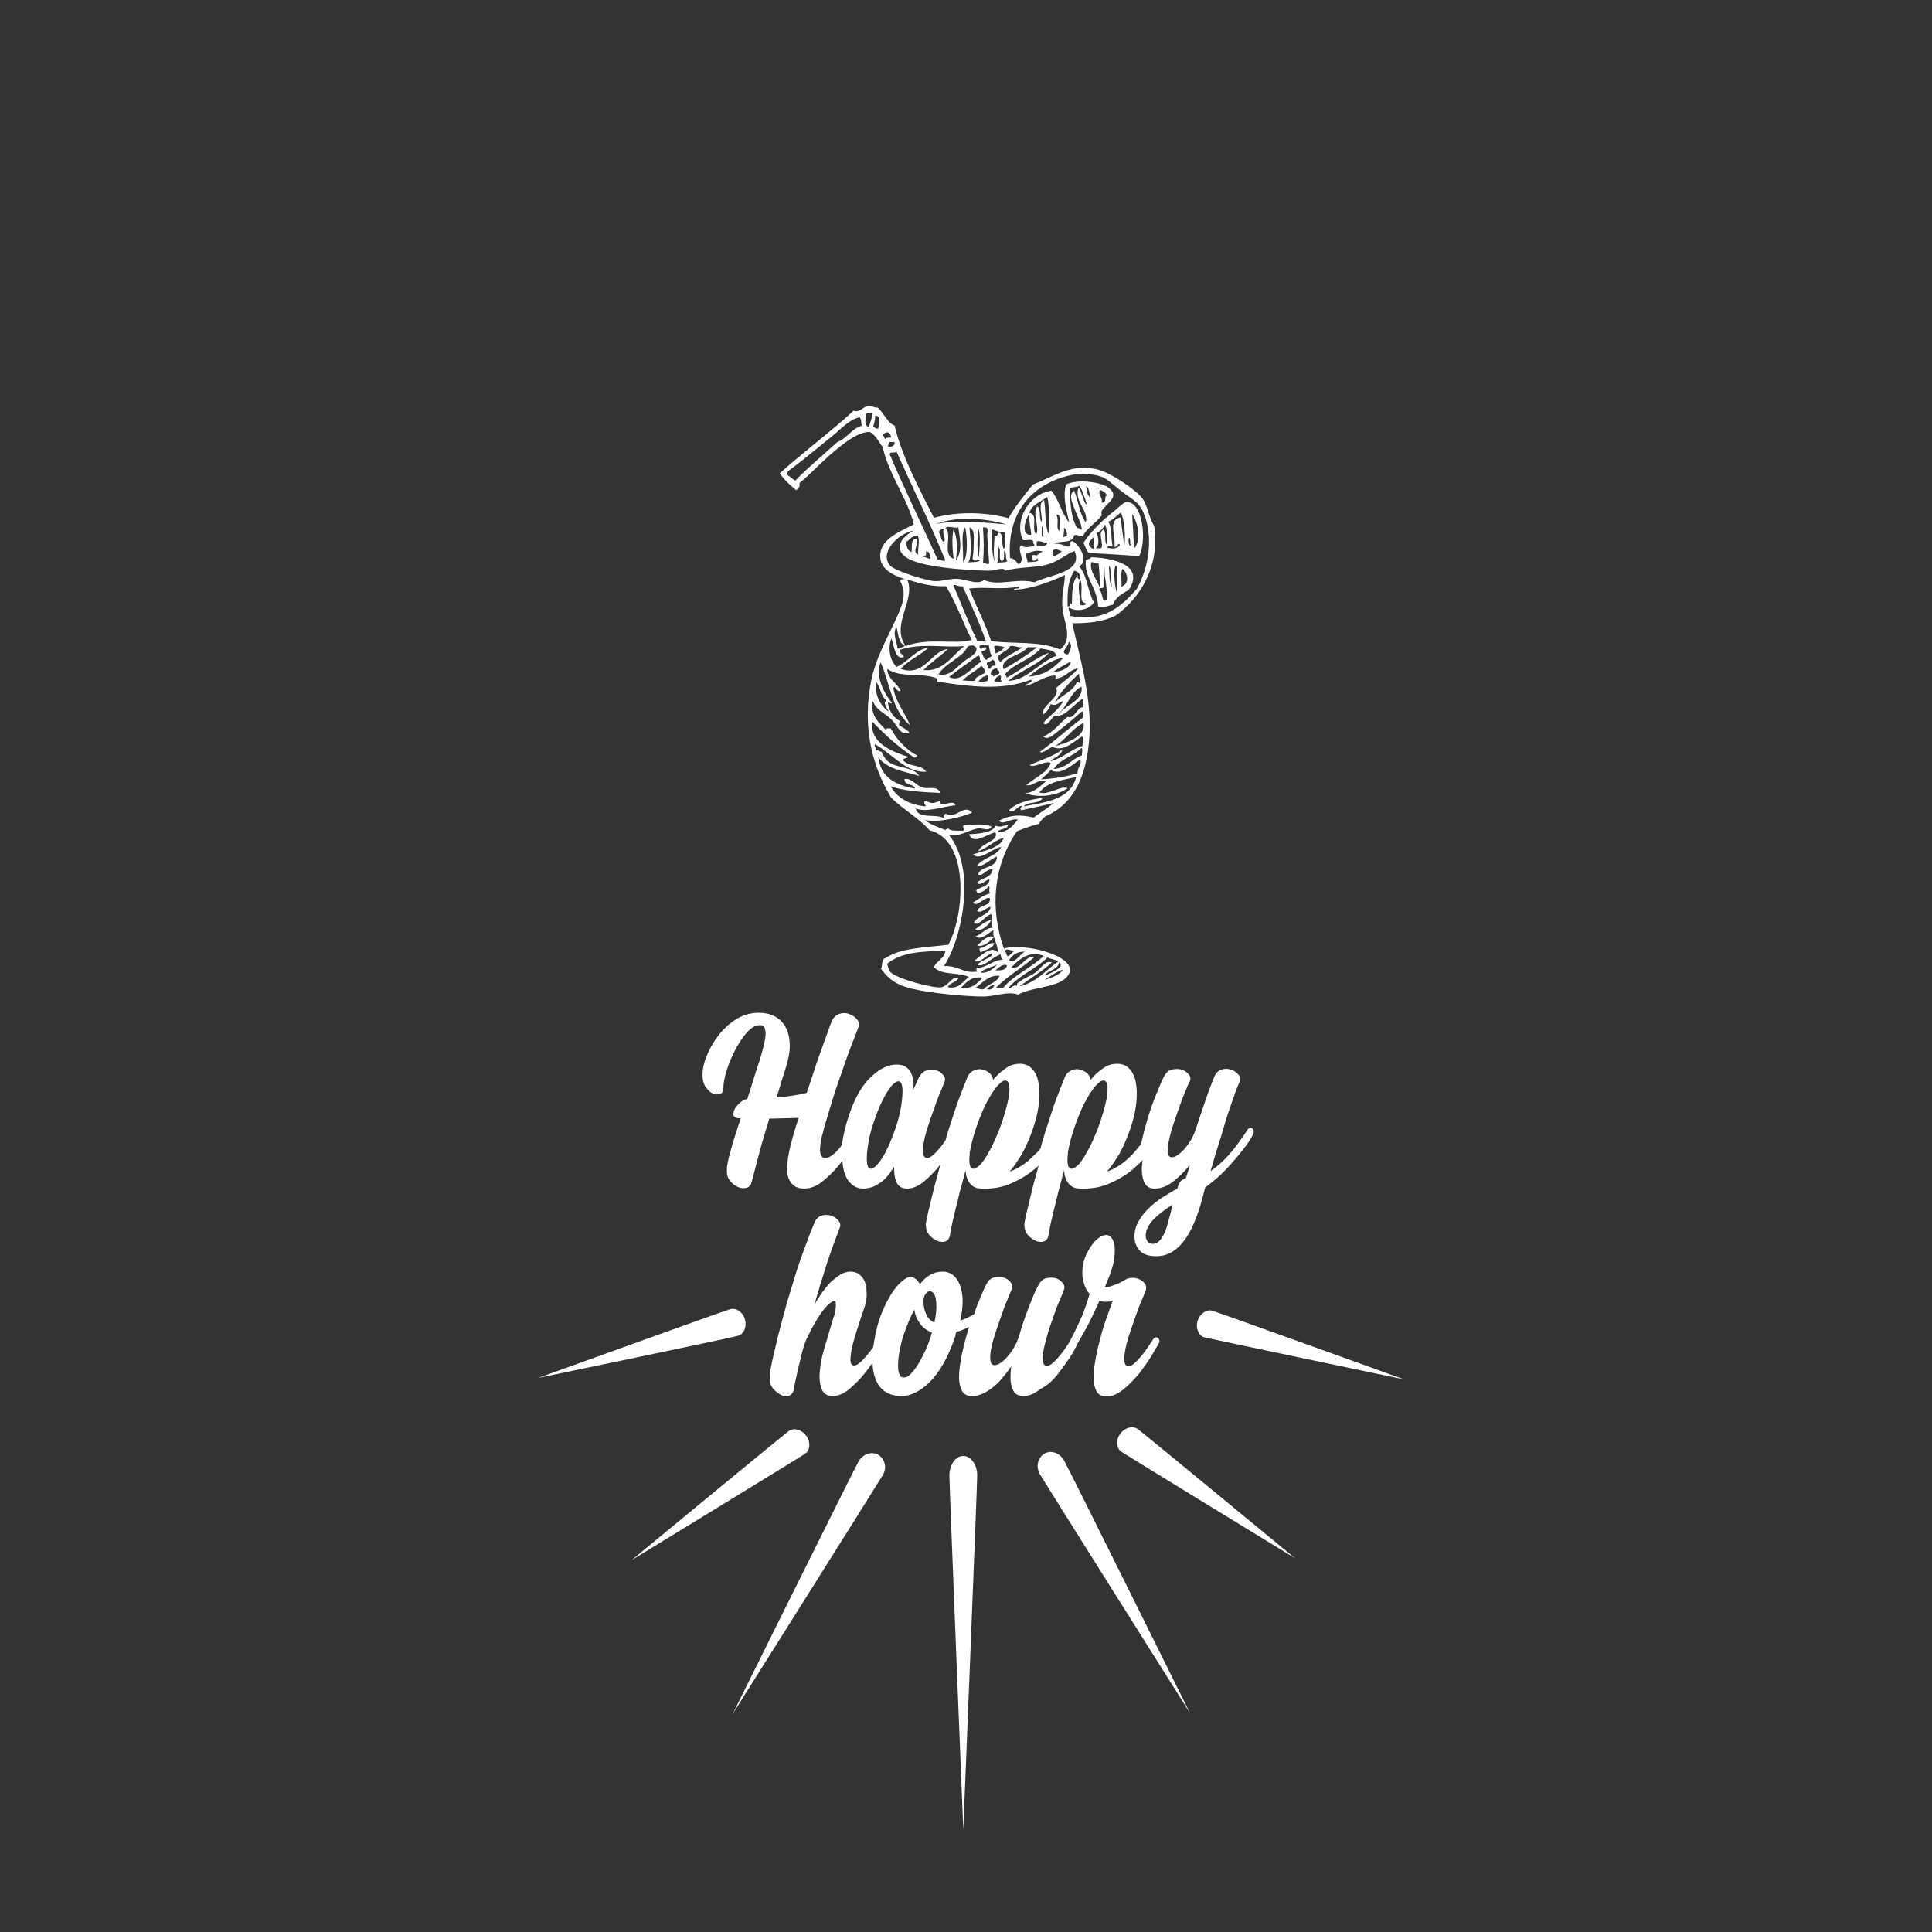 <?xml version="1.0" encoding="utf-8"?>
<!-- Generator: Adobe Illustrator 18.0.0, SVG Export Plug-In . SVG Version: 6.00 Build 0)  -->
<!DOCTYPE svg PUBLIC "-//W3C//DTD SVG 1.0//EN" "http://www.w3.org/TR/2001/REC-SVG-20010904/DTD/svg10.dtd">
<svg version="1.0" id="Calque_1" xmlns="http://www.w3.org/2000/svg" xmlns:xlink="http://www.w3.org/1999/xlink" x="0px" y="0px"
	 viewBox="0 0 500 500" enable-background="new 0 0 500 500" xml:space="preserve">
<rect x="0" y="0" width="500" height="500" fill="#333333" stroke="none"/>
<path fill="#FFFFFF" d="M304.7,307.6c-1.2,0.6-2.4,1.4-3.7,2.2c-1.3,0.8-2.5,1.7-3.6,2.8c-1.1,1-2,2.2-2.7,3.4
	c-0.7,1.2-1.1,2.5-1.1,3.9c0,1.5,0.4,2.7,1.3,3.7c0.9,1,2.3,1.5,4.4,1.5c2.4,0,4.5-1,6.4-3.1c1.9-2.1,3.6-5.5,5-10.2
	c0.2-0.7,0.4-1.5,0.6-2.2c0.2-0.8,0.4-1.5,0.6-2.3c1.3-0.9,2.6-2,3.9-3.2c1.3-1.2,2.5-2.5,3.6-3.8c1.1-1.3,2.1-2.5,3-3.7
	c0.9-1.2,1.5-2.2,1.9-3.1c0.2-0.4,0.2-0.7,0.1-1c-0.2-0.4-0.4-0.6-0.7-0.6c-0.3,0-0.6,0.1-0.8,0.4c-1.7,2.6-3.3,4.8-4.8,6.5
	c-1.5,1.7-3.1,3.1-4.8,4.3c0.6-2.1,1.2-4.3,1.9-6.4c0.7-2.2,1.3-4.2,1.9-6.3c0.6-2,1.3-3.9,1.9-5.7c0.6-1.8,1.2-3.4,1.8-4.7
	c0.3-0.7,0.2-1.3-0.3-1.9c-0.5-0.6-1.1-1-1.9-1.3c-0.8-0.2-1.6-0.3-2.4,0c-0.8,0.2-1.5,0.8-1.9,1.8c-0.8,1.9-1.6,4-2.4,6.4
	c-0.8,2.4-1.7,4.9-2.6,7.7c-0.3,0.9-0.7,1.7-1.2,2.5c-0.5,0.8-1,1.5-1.6,2.2c-0.6,0.6-1.1,1.1-1.7,1.5c-0.6,0.4-1.1,0.6-1.5,0.6
	c-0.6,0-1-0.4-1.1-1.3c-0.1-0.9,0.1-2,0.4-3.4s0.7-2.8,1.3-4.5c0.5-1.6,1.1-3.1,1.6-4.6c0.5-1.5,1-2.7,1.5-3.8
	c0.4-1.1,0.7-1.7,0.9-2c0.3-0.7,0.2-1.3-0.3-1.9c-0.5-0.6-1.1-1-1.8-1.2c-0.8-0.2-1.6-0.2-2.5,0c-0.9,0.2-1.5,0.8-2,1.7
	c-0.5,0.9-1.1,2.3-1.9,4.3c-0.8,1.9-1.6,4.1-2.3,6.4c-0.7,2.3-1.3,4.6-1.8,6.9c-0.7,0.9-1.4,1.7-2.1,2.5c-1,1-2,2-3.2,2.8
	c-1.2,0.8-2.3,1.4-3.5,1.8c1.1-1.3,2.1-2.8,3.2-4.6c1-1.8,1.9-3.9,2.8-6.4c0.9-2.6,1.4-4.9,1.6-7c0.2-2.1,0.1-3.8-0.2-5.3
	c-0.3-1.5-0.9-2.6-1.7-3.4c-0.8-0.8-1.8-1.2-3-1.2c-1.5,0-2.8,0.4-3.9,1.3c-1.2,0.8-2.2,1.8-3.1,2.9c0-0.6-0.3-1.2-0.8-1.7
	c-0.5-0.5-1.2-0.8-1.9-1c-0.7-0.2-1.5-0.1-2.2,0.2c-0.7,0.3-1.3,0.8-1.7,1.7c-0.8,2-1.7,4.2-2.6,6.7c-0.9,2.5-1.7,5.2-2.6,7.9
	c-0.4,1.3-0.8,2.6-1.1,3.9c-0.4,0.5-0.8,1-1.3,1.4c-1,1-2,2-3.2,2.8c-1.2,0.8-2.3,1.4-3.5,1.8c1.1-1.3,2.1-2.8,3.2-4.6
	c1-1.8,1.9-3.9,2.8-6.4c0.9-2.6,1.4-4.9,1.6-7c0.2-2.1,0.1-3.8-0.2-5.3c-0.3-1.5-0.9-2.6-1.7-3.4c-0.8-0.8-1.8-1.2-3-1.2
	c-1.5,0-2.8,0.4-3.9,1.3c-1.2,0.8-2.2,1.8-3.1,2.9c0-0.6-0.3-1.2-0.8-1.7c-0.5-0.5-1.2-0.8-1.9-1c-0.7-0.2-1.5-0.1-2.2,0.2
	c-0.7,0.3-1.3,0.8-1.7,1.7c-0.8,2-1.7,4.2-2.6,6.7c-0.9,2.5-1.7,5.2-2.6,7.9c-0.2,0.6-0.3,1.2-0.5,1.8c-0.5,0.7-0.9,1.3-1.4,1.9
	c-0.6,0.7-1.2,1.4-1.8,1.9c-0.6,0.5-1.1,0.8-1.5,0.8c-0.6,0-1-0.4-1.1-1.3c-0.1-0.9,0-2,0.3-3.4c0.3-1.4,0.7-2.8,1.3-4.5
	c0.5-1.6,1.1-3.1,1.6-4.6c0.5-1.5,1-2.7,1.5-3.8c0.4-1.1,0.7-1.7,0.8-2c0.3-0.7,0.2-1.3-0.3-1.9c-0.5-0.6-1.1-1-1.8-1.2
	c-0.8-0.2-1.6-0.2-2.4,0c-0.8,0.2-1.5,0.8-2,1.7c-0.2,0.4-0.5,0.9-0.7,1.5c-0.3,0.6-0.6,1.3-0.9,2c0.1-0.8,0.2-1.6,0.1-2.3
	c-0.1-0.8-0.3-1.5-0.6-2.2c-0.3-0.7-0.8-1.2-1.4-1.6c-0.6-0.4-1.4-0.6-2.3-0.6c-2.4,0-4.7,1.2-7.1,3.6c-2.4,2.4-4.4,6.3-5.9,11.5
	c-0.6,2.1-1,4-1.2,5.7c-0.2,0.2-0.4,0.5-0.5,0.7c-0.6,0.7-1.3,1.4-1.9,1.9c-0.7,0.5-1.3,0.8-1.9,0.8c-0.6,0-1-0.3-1.2-0.9
	c-0.2-0.6-0.2-1.4-0.1-2.4c0.1-1,0.3-2.1,0.7-3.4c0.3-1.3,0.7-2.6,1.1-3.9c0.9-3.1,1.8-6,2.7-8.6c0.9-2.6,1.7-4.9,2.4-6.9
	c0.7-2,1.4-3.7,1.9-5c0.5-1.3,0.9-2.3,1.1-2.9c0.2-0.7,0.1-1.4-0.5-2c-0.5-0.6-1.2-1-2-1.3c-0.8-0.3-1.6-0.3-2.5,0
	c-0.8,0.3-1.5,0.9-1.9,1.8c-0.2,0.5-0.6,1.4-1,2.7c-0.5,1.3-1,2.7-1.6,4.4c-0.6,1.7-1.3,3.5-1.9,5.5c-0.7,2-1.3,4-2,6
	c-0.1,0-0.2,0-0.3,0.1c-1.2,0.3-2.5,0.5-3.7,0.7c-1.2,0.2-2.5,0.3-3.8,0.4c0.7-2.4,1.5-5,2.4-7.8c0.6-2,1-3.8,1-5.5
	c0-1.7-0.3-3.2-0.9-4.5c-0.6-1.3-1.5-2.3-2.7-3c-1.2-0.7-2.7-1.1-4.4-1.1c-2.2,0-4.2,0.6-6.1,1.8c-1.8,1.2-3.4,2.7-4.6,4.4
	c-1.3,1.7-2.2,3.4-2.9,5.2c-0.7,1.8-1,3.3-1,4.6c0,1.4,0.3,2.5,0.9,3.3c0.6,0.8,1.2,1.4,1.8,1.6c0.7,0.3,1.3,0.3,1.8,0.1
	c0.6-0.2,0.9-0.6,0.9-1.3c0-1.4,0.3-3,0.9-4.9c0.6-1.9,1.4-3.7,2.3-5.4c0.9-1.7,1.9-3.2,3-4.4c1.1-1.2,2.2-1.8,3.2-1.8
	c0.7,0,1.1,0.3,1.3,0.8c0.2,0.5,0.3,1.3,0.2,2.1c-0.1,0.9-0.3,1.9-0.6,3c-0.3,1.1-0.6,2.3-1,3.5c-0.6,1.7-1.1,3.4-1.6,5
	c-0.5,1.6-1,3.2-1.5,4.7c-0.6,0.1-1.2,0.4-1.8,0.9c-0.6,0.5-1,1-1.4,1.6c-0.3,0.6-0.4,1.1-0.4,1.6c0.1,0.5,0.5,0.8,1.3,0.9
	c0.1,0,0.2,0,0.3,0c0.1,0,0.2,0,0.3,0c-1.1,3.3-2,6.1-2.6,8.4c-0.7,2.3-1,4-1,5.2c0,1.1,0.3,2,0.9,2.7c0.6,0.7,1.3,1.2,2,1.5
	c0.7,0.3,1.5,0.4,2.2,0.2c0.7-0.2,1.1-0.6,1.3-1.4c0.7-2.7,1.4-5.3,2.1-8c0.7-2.7,1.6-5.5,2.5-8.5c1.6,0,3-0.1,4.4-0.1
	c1.3,0,2.3-0.1,3-0.1c0,0,0.1,0,0.1,0c0,0,0,0,0.1,0c-0.8,2.4-1.5,4.7-2.1,7.1c-0.6,2.4-0.9,4.5-0.9,6.3c0,1.5,0.4,2.7,1.2,3.6
	c0.8,0.9,1.8,1.3,3.2,1.3c1.6,0,3.2-0.6,4.7-1.8c1.5-1.2,2.9-2.6,4.2-4.1c0.3-0.4,0.7-0.9,1-1.3c0.1,1,0.2,1.8,0.4,2.6
	c0.4,1.5,1,2.6,1.9,3.4c0.9,0.8,1.9,1.2,3.1,1.2c0.9,0,1.8-0.2,2.6-0.5c0.8-0.3,1.5-0.8,2.2-1.3c0.7-0.5,1.2-1.1,1.8-1.8
	c0.5-0.7,1-1.4,1.4-2v0.7c0,1.5,0.3,2.7,0.8,3.6c0.5,0.9,1.4,1.3,2.6,1.3c1.4,0,2.8-0.6,4.3-1.8c1.4-1.2,2.8-2.6,4-4.1
	c0.1-0.1,0.2-0.2,0.3-0.3c0,0.1,0,0.1-0.1,0.2c-0.7,2.7-1.4,5.1-1.9,7.2c-0.5,2.2-1,4-1.3,5.4c-0.3,1.5-0.5,2.3-0.5,2.7
	c0,1.1,0.3,2,0.9,2.7c0.6,0.7,1.3,1.2,2,1.5c0.7,0.3,1.4,0.4,2.1,0.2c0.6-0.2,1-0.6,1.2-1.4c0.1-0.7,0.3-1.6,0.5-2.7
	c0.2-1.1,0.6-2.4,0.9-3.9c0.4-1.5,0.8-3.1,1.2-4.9c0.5-1.8,1-3.6,1.5-5.6c0,1.2,0.3,2.3,1,3.3c0.7,1,1.7,1.5,3.2,1.5
	c2.7,0.1,5.2-0.3,7.5-1.3c2.3-1,4.3-2.2,6.1-3.7c0.4-0.3,0.8-0.6,1.1-1c-0.7,2.6-1.4,5-1.9,7.2c-0.5,2.2-1,4-1.3,5.4
	c-0.3,1.5-0.5,2.3-0.5,2.7c0,1.1,0.3,2,0.9,2.7c0.6,0.7,1.3,1.2,2,1.5c0.7,0.3,1.4,0.4,2.1,0.2c0.6-0.2,1-0.6,1.2-1.4
	c0.1-0.7,0.3-1.6,0.5-2.7c0.2-1.1,0.6-2.4,0.9-3.9c0.4-1.5,0.8-3.1,1.2-4.9c0.5-1.8,1-3.6,1.5-5.6c0,1.2,0.3,2.3,1,3.3
	c0.7,1,1.7,1.5,3.2,1.5c2.7,0.1,5.2-0.3,7.5-1.3c2.3-1,4.3-2.2,6.1-3.7c0.9-0.8,1.8-1.6,2.5-2.4c-0.1,0.9-0.2,1.7-0.2,2.5
	c0,1.5,0.3,2.7,0.8,3.6c0.5,0.9,1.4,1.3,2.6,1.3c1.6,0,3.1-0.6,4.7-1.8c1.5-1.2,2.9-2.6,4.3-4.2c-0.3,1.1-0.6,2.2-1,3.3
	C305.3,305.4,305,306.5,304.7,307.6z M302.9,314.1c-0.2,0.8-0.4,1.5-0.6,2.2c-0.4,1.6-0.9,3-1.6,4c-0.6,1-1.4,1.6-2.4,1.6
	c-0.5,0-0.9-0.2-1.3-0.6c-0.3-0.4-0.5-0.9-0.5-1.5c0-1.4,0.7-2.8,2-4.2c1.4-1.4,3-2.6,4.9-3.8C303.3,312.5,303.1,313.3,302.9,314.1z
	 M233.5,284c-0.1,1.2-0.3,2.5-0.6,3.9c-0.3,1.4-0.7,2.9-1.3,4.5c-0.5,1.5-1.1,3-1.7,4.3c-0.6,1.3-1.2,2.4-1.8,3.3
	c-0.6,0.9-1.1,1.5-1.7,2c-0.5,0.4-1,0.6-1.3,0.4c-0.4-0.2-0.6-0.6-0.7-1.4c-0.1-0.7-0.1-1.7,0-2.8c0.1-1.1,0.3-2.4,0.6-3.8
	c0.3-1.4,0.7-2.9,1.3-4.5c0.5-1.5,1.1-3,1.7-4.3c0.6-1.3,1.2-2.4,1.8-3.3c0.6-0.9,1.1-1.6,1.7-2c0.5-0.4,1-0.6,1.3-0.4
	c0.4,0.2,0.6,0.6,0.7,1.4C233.6,281.9,233.6,282.8,233.5,284z M260.1,287.9c-0.4,1.4-0.9,2.9-1.5,4.5c-0.6,1.5-1.3,3-1.9,4.3
	c-0.7,1.3-1.3,2.4-1.9,3.3c-0.6,0.9-1.2,1.6-1.8,2c-0.5,0.4-1,0.6-1.4,0.4c-0.4-0.2-0.6-0.6-0.7-1.4c-0.1-0.7,0-1.7,0.1-2.9
	c0.2-1.2,0.5-2.4,0.9-3.9c0.4-1.4,0.9-2.9,1.5-4.5c0.6-1.5,1.2-3,1.9-4.3c0.7-1.3,1.3-2.4,2-3.3c0.6-0.9,1.2-1.5,1.8-2
	c0.5-0.4,1-0.6,1.4-0.4c0.4,0.2,0.6,0.6,0.7,1.4c0.1,0.7,0,1.7-0.1,2.8C260.8,285.2,260.5,286.5,260.1,287.9z M285.5,287.9
	c-0.4,1.4-0.9,2.9-1.5,4.5c-0.6,1.5-1.3,3-1.9,4.3c-0.7,1.3-1.3,2.4-1.9,3.3c-0.6,0.9-1.2,1.6-1.8,2c-0.5,0.4-1,0.6-1.4,0.4
	c-0.4-0.2-0.6-0.6-0.7-1.4c-0.1-0.7,0-1.7,0.1-2.9c0.2-1.2,0.5-2.4,0.9-3.9c0.4-1.4,0.9-2.9,1.5-4.5c0.6-1.5,1.2-3,1.9-4.3
	c0.7-1.3,1.3-2.4,2-3.3c0.6-0.9,1.2-1.5,1.8-2c0.5-0.4,1-0.6,1.4-0.4c0.4,0.2,0.6,0.6,0.7,1.4c0.1,0.7,0,1.7-0.1,2.8
	C286.2,285.2,285.9,286.5,285.5,287.9z"/>
<path fill="#FFFFFF" d="M273.8,355.6c1.2-1.6,2.3-3.1,3.3-4.6c0.4-0.7,0.8-1.3,1.1-1.9c0,0,0,0,0-0.1c0.2-0.3,0.4-0.6,0.6-1.1
	c0-0.1,0.1-0.2,0.1-0.2c0,0,0,0,0,0c0.1-0.2,0.2-0.4,0.3-0.6c0.5-0.8,1-1.8,1.6-2.8c0.6-1.1,1.2-2.2,1.8-3.5
	c0.6-1.3,1.3-2.7,1.9-4.1c0.5,0.1,1,0.2,1.5,0.2c1,0,1.6-0.1,2-0.3c-0.5,1.4-1.1,2.9-1.7,4.7c-0.6,1.7-1.2,3.5-1.6,5.3
	c-0.5,1.8-0.9,3.6-1.2,5.3c-0.3,1.7-0.5,3.3-0.5,4.6c0,1.5,0.3,2.7,0.8,3.6c0.5,0.9,1.4,1.3,2.6,1.3c1.4,0,2.8-0.6,4.3-1.8
	c1.5-1.2,2.8-2.6,4.1-4.1c1.2-1.6,2.3-3.1,3.2-4.6c0.9-1.5,1.5-2.6,1.9-3.2c0.2-0.4,0.2-0.7,0.1-1c-0.2-0.4-0.4-0.6-0.7-0.6
	c-0.3,0-0.6,0.1-0.8,0.4c-0.4,0.6-0.8,1.3-1.4,2.1c-0.5,0.8-1.1,1.6-1.7,2.3c-0.6,0.7-1.2,1.4-1.8,1.9c-0.6,0.5-1.1,0.8-1.5,0.8
	c-0.6,0-1-0.4-1.1-1.3c-0.1-0.9,0-2,0.3-3.4c0.3-1.4,0.7-2.8,1.3-4.5c0.5-1.6,1.1-3.1,1.6-4.6c0.5-1.5,1-2.7,1.5-3.8
	c0.4-1.1,0.7-1.7,0.8-2c0.2-0.6,0.2-1.1-0.1-1.6c-0.3-0.5-0.7-0.9-1.3-1.2c-0.5-0.3-1.2-0.5-1.9-0.5c-0.7,0-1.4,0.1-2,0.5
	c-1,0.6-2,1.1-2.9,1.4c-0.9,0.3-1.7,0.6-2.4,0.6c0.5-1.2,0.9-2.3,1.3-3.2c0.3-0.9,0.6-1.7,0.8-2.5c0.2-0.7,0.4-1.5,0.4-2.1
	c0.1-0.7,0.1-1.3,0.1-2.1c0-1-0.2-1.9-0.6-2.6c-0.4-0.7-1-1.1-1.6-1.1c-0.6,0-1.3,0.3-2,0.8c-0.7,0.5-1.4,1.3-2,2.2
	c-0.6,0.9-1.2,2-1.6,3.1c-0.4,1.2-0.6,2.4-0.6,3.7c0,0.8,0.1,1.7,0.4,2.7c0.3,1,0.8,2,1.5,2.8c-0.8,2.6-1.6,5-2.6,7.1
	c-1,2.1-1.9,4-2.8,5.6c-0.2,0.3-0.4,0.6-0.6,0.9c-0.5,0.8-1.1,1.6-1.7,2.3c-0.6,0.7-1.2,1.4-1.8,1.9c-0.6,0.5-1.1,0.8-1.5,0.8
	c-0.6,0-1-0.4-1.1-1.3c-0.1-0.9,0-2,0.3-3.4c0.3-1.4,0.7-2.8,1.2-4.5c0.5-1.6,1.1-3.1,1.6-4.6c0.5-1.5,1-2.7,1.5-3.8
	c0.5-1.1,0.7-1.7,0.8-2c0.3-0.7,0.2-1.3-0.3-1.9c-0.5-0.6-1.1-1-1.8-1.2c-0.8-0.2-1.6-0.2-2.4,0c-0.9,0.2-1.5,0.8-2,1.7
	c-0.3,0.5-0.7,1.3-1.1,2.2c-0.4,1-0.8,2-1.3,3.2c-0.5,1.2-0.9,2.5-1.4,3.8c-0.5,1.4-0.9,2.8-1.3,4.2c-0.3,0.9-0.7,1.8-1.2,2.7
	c-0.5,0.9-1.1,1.7-1.7,2.4c-0.6,0.7-1.2,1.3-1.8,1.7c-0.6,0.4-1.1,0.6-1.6,0.6c-0.6,0-1-0.4-1.1-1.3c-0.1-0.9,0-2,0.3-3.4
	c0.3-1.4,0.7-2.8,1.3-4.5c0.5-1.6,1.1-3.1,1.6-4.6c0.5-1.5,1-2.7,1.5-3.8c0.4-1.1,0.7-1.7,0.8-2c0.3-0.7,0.2-1.3-0.3-1.9
	c-0.5-0.6-1.1-1-1.8-1.2c-0.7-0.2-1.6-0.2-2.4,0c-0.9,0.2-1.5,0.8-2,1.7c-0.5,0.9-1.1,2.3-1.9,4.3c-0.5,1.1-0.9,2.3-1.3,3.5
	c-1.1,0.7-2.3,1.2-3.6,1.7c0.9-3.9,0.8-7-0.1-9.3c-0.9-2.2-2.4-3.4-4.4-3.4c-1.3,0-2.4,0.3-3.4,0.9c-1,0.6-1.8,1.4-2.5,2.3
	c-0.4-0.6-0.8-1.1-1.4-1.5c-0.6-0.4-1.2-0.4-1.8-0.2c-1,0.5-2.1,1.4-3.2,2.8c-1.1,1.4-2,3-2.9,5c-0.9,1.9-1.6,4-2.1,6.3
	c-0.3,1.3-0.5,2.6-0.7,3.9c-0.5,0.7-1,1.4-1.6,2.1c-0.6,0.7-1.2,1.4-1.8,1.9c-0.6,0.5-1.1,0.8-1.5,0.8c-0.7,0-1-0.5-1-1.6
	c0-1,0.2-2.3,0.6-3.9c0.4-1.5,0.9-3.2,1.5-5c0.6-1.8,1.1-3.4,1.6-4.8c0.3-1,0.5-2,0.5-3c0-1-0.1-2-0.3-2.9c-0.3-0.9-0.7-1.6-1.4-2.2
	c-0.6-0.6-1.5-0.9-2.5-0.9c-0.8,0-1.6,0.2-2.5,0.7c-0.8,0.5-1.6,1.1-2.4,1.8c-0.8,0.8-1.5,1.7-2.3,2.7c-0.7,1-1.4,2.1-2.1,3.2
	c1-3.4,2-6.8,3.1-10.2c1.1-3.4,2.3-6.6,3.4-9.5c0.3-0.7,0.2-1.3-0.3-1.9c-0.5-0.6-1.1-1-1.9-1.3c-0.8-0.2-1.6-0.3-2.4,0
	c-0.8,0.2-1.5,0.8-1.9,1.8c-1,2.3-1.9,4.8-2.9,7.5c-1,2.7-1.9,5.4-2.7,8.2c-0.9,2.8-1.7,5.5-2.4,8.2c-0.7,2.7-1.4,5.1-1.9,7.4
	c-0.5,2.2-1,4.1-1.3,5.7c-0.3,1.6-0.4,2.7-0.4,3.3c0,1.1,0.3,2,0.9,2.7c0.6,0.7,1.3,1.2,2,1.6c0.7,0.3,1.4,0.4,2.1,0.2
	c0.6-0.2,1-0.7,1.2-1.4c0.1-0.9,0.4-2.2,0.8-4c0.4-1.8,0.9-3.9,1.5-6.3v0.1c0.3-1.3,0.8-2.7,1.6-4.2c0.7-1.5,1.5-2.9,2.3-4.2
	c0.8-1.3,1.6-2.4,2.4-3.2c0.8-0.8,1.4-1.3,1.9-1.3c0.2,0,0.4,0.2,0.4,0.5c0,0.3,0,0.7,0,1.1c0,0.4-0.1,0.9-0.2,1.4
	c-0.1,0.5-0.2,0.9-0.4,1.3c-0.4,1.3-0.8,2.6-1.2,4c-0.4,1.4-0.8,2.7-1.2,4.1c-0.4,1.3-0.7,2.6-0.9,3.9c-0.2,1.3-0.3,2.4-0.3,3.4
	c0,1.5,0.3,2.7,0.8,3.6c0.6,0.9,1.4,1.3,2.6,1.3c1.4,0,2.8-0.6,4.3-1.8c1.4-1.2,2.8-2.6,4-4.1c0.7-0.9,1.4-1.8,2-2.7
	c0.1,2.7,0.8,4.8,1.9,6.2c1.3,1.6,3.2,2.4,5.6,2.4c1.2,0,2.4-0.3,3.6-0.9c1.2-0.6,2.5-1.5,3.7-2.7c1.2-1.2,2.4-2.8,3.5-4.7
	c1.1-1.9,2.1-4.2,3-6.8c0.1-0.3,0.2-0.5,0.2-0.8c0.1-0.3,0.1-0.5,0.2-0.7c1.2-0.3,2.3-0.8,3.3-1.3c-0.7,2.2-1.3,4.5-1.8,6.8
	c-0.5,2.4-0.8,4.5-0.8,6.2c0,1.5,0.3,2.7,0.8,3.6c0.5,0.9,1.4,1.3,2.6,1.3c0.9,0,1.8-0.2,2.7-0.6c0.9-0.4,1.8-1,2.7-1.7
	c0.9-0.7,1.7-1.5,2.5-2.5c0.8-0.9,1.5-1.9,2.2-2.9c-0.1,1-0.2,2-0.2,2.8c0,1.5,0.3,2.7,0.8,3.6c0.5,0.9,1.4,1.3,2.6,1.3
	c1.4,0,2.8-0.6,4.3-1.8C271.2,358.5,272.5,357.2,273.8,355.6z M241,345.5c-0.1,0.2-0.1,0.4-0.2,0.6c-0.5,1.6-1.1,3.1-1.8,4.4
	c-0.7,1.4-1.3,2.5-2,3.5c-0.7,1-1.3,1.6-1.9,2.1c-0.6,0.4-1.2,0.5-1.7,0.3c-0.5-0.2-0.7-0.8-0.9-1.6c-0.1-0.9-0.1-1.9,0-3.1
	c0.1-1.2,0.4-2.5,0.7-3.9c0.3-1.4,0.8-2.8,1.3-4.1c0.7-1.9,1.4-3.4,2.1-4.8c0.2,1.2,0.6,2.4,1.4,3.5c0.7,1.1,1.8,1.9,3.2,2.5
	C241.1,345.1,241,345.3,241,345.5z M241.8,342.3c-1-0.5-1.7-1.2-2.1-2.2c-0.5-1-0.7-2.1-0.7-3.3c0-0.9,0.2-1.6,0.7-2.1
	c0.5-0.6,1-0.7,1.6-0.3c0.5,0.3,0.9,1.2,1,2.7C242.4,338.5,242.3,340.3,241.8,342.3z"/>
<path fill="#FFFFFF" d="M256.5,238.1c-1.8,0.4-2.8,1.5-4.1,2.4C253.5,241.4,256,239.5,256.5,238.1z"/>
<path fill="#FFFFFF" d="M257.3,242.5c-1.8-0.6-3.3,1.2-4.4,2.2C254.7,245.2,256.3,243.4,257.3,242.5z"/>
<path fill="#FFFFFF" d="M253.5,245.4c0,0.5,0.1,0.8,0.3,1.1c1.2-0.8,3.1-0.9,3.5-2.4C256.2,243.7,255,245.3,253.5,245.4z"/>
<path fill="#FFFFFF" d="M282.4,144.2c-0.2,0.5-1,0.5-1.4,0.8c-0.4,4.6,2.9,6.8,3.2,12c1.2,0.5,2.6-0.3,3.8-0.5
	c0.7-1.9,2.4-2.9,4.1-3.8C296.4,146.2,288,144.4,282.4,144.2z M282.4,145.5c0.9-0.1,1,0.5,1.9,0.3c0.2,1.8,0.4,4.3,0.3,6.3
	C283.9,149.9,281.9,147.9,282.4,145.5z M286.4,155.3c-1.5,0.8-0.8-2-1.9-2.5c-0.2-0.9,0.9-0.4,1.1-0.8c-0.1-2.1,0.2-9.4,0.3-3
	C286.3,150.8,286.6,154,286.4,155.3z M287,146.4c1,1.2,0.3,3.6,0.8,5.7C286.9,150.2,287.2,148.8,287,146.4z M289.1,153.4
	c-0.6-1-1.1-6.2-0.3-7.1C289.5,147.3,289,150.7,289.1,153.4z M290.2,151.8c0.2-1.5-0.3-3.6,0.3-4.6
	C291.9,148.2,292.4,151.2,290.2,151.8z"/>
<path fill="#FFFFFF" d="M298.7,136.1c-1.5-2.3-1.6-5.3-3.2-7.3c-1.7-2.1-7.4-6-10.8-7.1c-6.9-2.2-12.1,1.7-17.4,3.7
	c-2.2,2.8-4.5,5.5-6.3,8.7c-6-1.6-13-1.8-19.3-0.1c-4-7.9-8.3-15.9-10.2-23.9c-1.6-0.4-2.8-3.2-4.3-4.6c-1.5,0-1.7-0.7-3-0.3
	c-1.2,0.5-1.8,1.6-3.3,1.1c-5.6,5.2-13.5,11.1-19.1,16.2c1.1,1.6,2.5,2.9,4.3,4.4c0.9-0.9,0.9-1.1,0.8-1.9c2.4-1.9,4.9-4.6,7.6-7
	c3.7-3.2,7.5-6.3,10.6-6.2c1.6,0.8,2.2,2.5,3.3,3.8c1.7,7.5,6.5,13.4,8.1,20.1c-3.2,1.7-8.5,3.6-8.7,7.9c-0.2,3.5,3,5.2,6.5,6.3
	c-0.6-0.1-1,0-1.4,0.3c1,1.8,1.3,4,0.5,6.3c-1.9,5.6-6.4,12.2-7.9,19.5c-2.3,11.4-0.2,21.5,5.1,30.4c3.1,3.1,7.1,5.2,10,8.5
	c10.6,2.6,8.9,22.5,4.8,29.6c-5.7,0.7-12.5,0.8-16.3,3.5c-1.1,0.2-0.6,2-1.1,2.7c1.9,2.7,4.2,4.3,8.1,5.2c5.2,1.2,13.2,1.9,17.9,2
	c3.5,0.1,6.5-1.5,9.5-0.5c3.5-1.9,9.2-1.8,12-4c6.3-5.3-10.2-9.7-15.7-7.9c-3.7-10.6-2.7-21.5,3.4-30.4c1.8-0.7,3.7-1.4,5.7-1.9
	c0.4-0.8,1-1.4,1.6-1.9c8.3-3.6,11.1-12.1,11.5-22c0.3-9.9-2.7-19.7-4.5-28c3.7,0,7.4-0.2,11.1-1.9
	C295.2,154.8,300.3,146.2,298.7,136.1z M216.7,114.4c-3.6,3.3-7.5,6.5-10.9,10c-0.8-0.5-1.4-1.1-2.2-1.6c-0.1-0.4,0.3-0.5,0.3-0.8
	c3.5-2.6,7.5-5.9,11.2-8.9c2.5-2,4.7-4.6,7.4-5.1c0.4,0.5,0.4,1.4,0.5,2.2C220.4,110.9,219.3,113.4,216.7,114.4z M224.9,110.6
	c-1.3-0.6-0.9-1.5-0.8-3.5c0.6-0.4,0.8,0.1,1.6-0.3C225.8,108.4,225.1,109.2,224.9,110.6z M227.3,110.9c-0.8,0.2-0.7-0.4-1.4-0.3
	c0.3-0.9,0.6-1.8,0.6-3C228.2,107.6,227.4,109.6,227.3,110.9z M257.4,145.2c-0.9-2.1-0.5-5.2-0.8-8.2c1.2,0.2,2,0.9,3.5,0.8
	c-0.1,1.4,0.3,3.4-0.3,4.3c-0.8-1.1,0.1-3.9-1.3-4.3c-0.5,0.1,0,1.2-1.1,0.8C257.3,141.2,257,142.8,257.4,145.2z M258.2,145.5
	c0-1.1-0.1-6.5,0.3-3.8c0.7,0.8-0.3,3.2,0.8,3.5c0.8-0.3,0.4-1.3,0.6-2.7c0.7,0.5,0.2,2.1,0.8,2.7c-0.6,0.5-1.9,0.2-2.7,0.5
	C257.9,145.5,258,145.5,258.2,145.5z M260.4,135.7c-4-0.3-12.3-1.3-18.2-0.1C247.5,133.6,254.7,134,260.4,135.7z M254.4,136.5
	c1.8-0.3,1,1.4,1.1,2.2c0.2,1.9,0.3,4.8,0.5,7.1c-0.5,0.5-0.7-0.2-1.6,0C254.7,141.5,254.6,140.5,254.4,136.5z M250.9,136.5
	c1.4,0.5,1.1,2.6,1.1,3.8c0,1.5-0.1,3-0.3,4.3c0.4,0.9,1.5,0.1,1.9,0.5c-1,0.6-2.2,0.2-3,0.5C251.7,143.7,251.1,138.8,250.9,136.5z
	 M253.3,144.4c-0.6-2.1-0.2-6.2-0.2-7.9C253.9,138.2,253.5,142.2,253.3,144.4z M249.8,136.5c0.4,1.5,0.9,7.8-0.6,9
	C249.5,143.4,248.5,137.6,249.8,136.5z M246.8,137c-0.6,2.1-0.2,6.2,0,7.6c-3.1-1-0.2-6.4-2.1-7.9c0.6-0.9,3,0.3,3.3-0.3
	c0.4,3,1.2,6-0.6,8.7C247.8,141.8,247.8,139.3,246.8,137z M244.3,140.3c-1.1-0.6-0.6-2.1-1.3-2.4c0-0.9,0.7-0.9,1.4-1.1
	C243.5,137.9,245,139.3,244.3,140.3z M229.2,113.6c-0.5,0-0.2-0.9-0.8-0.8c0.5-1.2,2-1.3,2.2,0.3C230.4,113.5,229.3,113,229.2,113.6
	z M229.8,115.5c0-0.5,0.3-0.6,0.3-1.1c0.5,0,0.9,0,1.4,0C231.7,115.6,230.2,115.8,229.8,115.5z M230.3,117.7c-0.2-1.2,1.8,0,1.6-1.1
	c4.1,9.3,8.5,18,12.7,28.3c-0.4,0.8-1.1-0.4-1.9,0C238.7,136,234.4,127.3,230.3,117.7z M240.8,144.6c-0.8,0-1.1-0.5-1.9-0.5
	c-0.5-0.2,0.2-0.3,0.5-0.3c0.4-0.1,0.2-0.7,0.3-1.1C240.7,142.7,240.6,143.8,240.8,144.6z M237.6,138.6c0.4,2.3,0,2,0,4.9
	c-1.7-0.6,0.3-3-0.3-4.1c-1.7-0.1-1.2,2.1-1.4,3.5c-0.9-0.4-1.4-1.3-1.3-2.7C235.5,139.6,236,138.6,237.6,138.6z M230.5,146.5
	c-3.2-3.3,1.9-8.5,6-9.2c-2.6,1.3-5.5,4.3-2.2,6.8c3.5,2.7,15.8,3.5,21.7,3.6c1.6,0,3.8-1.1,4.1,0c3.5-1,7.5-0.7,10.9-1.6
	c3-0.8,5-2.8,7.1-3.5c2.4,5.6-6.6,6.1-10.4,8.1c-4.4-1.2-9.4,1.1-13-0.6c-1.9,1.4-4.4-0.2-7.1-0.3c-1.8-0.1-4.5,0.9-6.5,0.5
	C237.4,149.6,231.5,147.5,230.5,146.5z M266.4,132.7c0.7-2.2,3-2.8,4.6-4.1c0.7,2,0.4,7.1,0.5,9.8c-1.2-2.3-0.8-6.1-1.3-9
	c-1.7,0.8-0.4,3.9-0.6,5.7c-0.9-1,0-2.8-1.1-4.1c-1.5,1.9,0.6,5.2-0.3,7.3C266.7,136.9,268.9,133.3,266.4,132.7z M266.9,138.4
	c-2.9,0.3-1.5-4.3-0.5-5.4C266.3,135.4,266.8,136.9,266.9,138.4z M269.6,136.3c0.7-0.3,0,2.2,0.5,2.4
	C269.3,139.7,269.7,137,269.6,136.3z M268.3,140.1c1.2-0.2,1.6,0.4,2.7,0.3c0,1.2-1.6,0.7-2.7,0.8
	C268.3,140.8,268.3,140.4,268.3,140.1z M269.9,142.8c-1.6,0.3-1,1.3-2.4,0.8c-0.6,0-0.1,1-0.3,1.4c0.9,0.5,1.2-0.9,1.4-0.3
	c0.6,0.8-1.7,0.7-2.7,0.8c0.1-0.9-0.5-1.1-0.3-2.2C266.6,142.9,268.5,142.1,269.9,142.8z M272.6,143.9c0-0.5,0-1.1,0-1.6
	c1.5-0.3,0.9,0.1,2.2,0.3C274.3,143.2,273.6,143.7,272.6,143.9z M281,156.1c0,0.6-0.7,0.6-1.4,0.5c0.1-1.5-1-5.2,0-6.5
	C280.5,152.1,278.9,156,281,156.1z M279.1,148.8c-1.7,1.4-1.6,4.5-1.7,7.6c-0.9-0.9-0.1,0.8-1.1,0.5c-0.1-3.9,0.1-6.6,1.7-9.2
	c1.1,0.2,1.6,0.9,1.6,2.2C278.8,150,278.7,149.2,279.1,148.8z M260.5,175.4c0-0.5-0.2-0.7-0.5-0.8c2.4-3,6.8-3.8,9.3-6.8
	c1.6,0.4,3.7,0.3,4.1,1.9c-4.7,1.8-7.6,6.4-12.5,6.5c3.3-2.7,7.8-4.1,10.6-7.3C267.3,170.6,264.3,173.4,260.5,175.4z M252.4,176.1
	c-0.7,0.3-2.4,0-3.3,0c1.4-1.5,3.4-2.4,4.9-3.8c0.4,0.5,1,0.8,0.8,1.9C254,174.7,252,175.4,252.4,176.1z M275.6,148.8
	c-0.1,2.9-1,5.5-0.6,9c0.5,3.7,2.7,7.5-0.6,10.3c-5.4-2.3-12.3-1.4-17.9-2.2c-1.6-4.8-3.9-9-5.7-13.6c4.5-0.5,8.3,0.4,13-0.5
	c0.1,0.9-1.2,0.2-1.4,0.8C266.3,152.6,271.9,150.6,275.6,148.8z M257.3,167.2c0.7-0.3,2.2,0.2,2.7,0.3c-0.6,0.7-1.4,1.3-2.4,1.6
	C257.8,168.2,257.2,168,257.3,167.2z M253.5,167.5c-0.1-1.1,1.7-0.3,2.4-0.5c0.2,1,0.3,2.1,0.8,2.7c-0.4,0.5-1.1,0.5-1.4,1.1
	c-0.8-0.3-0.9-1.4-1.4-2.2c0.6-0.1,1.2-0.3,1.4-0.8C254.8,166.8,253.8,168.7,253.5,167.5z M255.1,165.8c-0.7,0-1.4,0-2.2,0
	c-2.3-4.6-4.4-10.3-6.2-14.4c1-0.1,1.3,0.5,2.4,0.3C251.3,156.4,253.5,161.2,255.1,165.8z M252.7,167.7c0.2,1.6-1.7,2.3-3,3.3
	c-2.2,1.7-3.9,4.2-6.8,3.5c1.7-2.9,6.3-4.4,7.4-7C251,166.8,252.2,166.9,252.7,167.7z M253.2,169.6c0.8,0.6,0,1.1,0.8,1.6
	c-2.6,1.5-5.3,5.6-8.4,4C248,173.3,250.6,171.5,253.2,169.6z M255.6,174.8c0,0.4,0,0.8,0.3,0.8c-0.2,1-1.5,0.8-2.7,0.8
	C253.8,175.7,254.4,174.9,255.6,174.8z M255.4,172.1c-0.2-1.1,1.1-0.7,1.4-1.4c0.6,0.2,1,0.7,0.8,1.6c-0.9-0.1-1.1,0.3-1.4,0.8
	C255.6,173.1,255.9,172.2,255.4,172.1z M258.1,172.9c-0.2,0.8,0.7,0.5,0.5,1.4c-0.4,0.3-1.1,0.3-1.4,0.8c-0.3-0.2-0.3-0.6-0.8-0.5
	C256.4,173.3,257.2,173.1,258.1,172.9z M258.9,174.8c0.5,0.7-0.3,0.9,0.3,1.4c-0.2,0.6-1.7,0.2-1.9,0
	C257.7,175.6,258,174.9,258.9,174.8z M258.9,171.3c-2.2-2,1.9-2.4,2.5-4.1c1.4-0.2,1.9,0.5,3.3,0.3
	C262.8,168.8,260.5,169.7,258.9,171.3z M266,167.5c0.8,0,1.6,0,2.4,0c-2.7,2.1-5.6,4-8.7,5.7C258.7,170.1,264.4,169.7,266,167.5z
	 M275.2,170.2c-2.2,2.4-4.6,4.6-9,4.9C268.7,173.1,272.1,170.7,275.2,170.2z M277.1,171.1c0.1,1.4-2.1,2.8-4.4,2.7
	C274,172.7,276.4,171.8,277.1,171.1z M276.3,169.4c-2.3-0.5,0.2-1.9,0.3-3.3C277.8,166.8,276.8,168.9,276.3,169.4z M234.8,150
	c2.8,0.8,6.1,1.9,10,1.7c2.8,4.5,4.2,9,6.7,13.9c-3.9,1.3-11.2-0.7-17.1,1.6C230.4,161.6,237.1,155.3,234.8,150z M232,162.2
	c0.5,1.9,0.5,4.2,2.2,4.9c-0.5,0.4-1.2,0.6-1.9,0.8C232.1,165.9,230.9,164,232,162.2z M230.7,165.2c0.7,1.9,0.9,5.6,3.2,4.9
	c-0.1-0.9-1.2-0.8-1.1-1.9c5.6-1.9,11.7-0.5,16.8-1c-3.1,2.3-5.5,6.8-10.6,6.2c1.9-2,4.3-3.5,6.3-5.4c-4.4,0.4-5.9,7.3-12.2,5.1
	c1.9-2.2,4.9-3.4,7.1-5.4c-3.1,0.2-5.2,3.7-8.2,4.9C230.1,170.6,229.8,167.5,230.7,165.2z M226.8,176.6c1.2,1.3,1.1,3.8,2.7,4.6
	c-1.2,0.7,0.2,2.2,0.5,3C227.8,182.6,226.2,179.6,226.8,176.6z M245.3,255.5c0.5-1.3,2.3-1.2,2.7-2.4c-1.8-0.5-2.4,2-4.4,2.4
	c-1.6,0.4-11.9-2.2-13.3-4.1c-0.5-0.7-0.4-1.5-0.8-1.9c4-3.3,9.4-3.2,15.2-3.5c-0.3,2.2-2.3,2.6-3,4.3c2.2,2.2,6,1.2,9,2.5
	C249.2,254.1,248.1,256,245.3,255.5z M248.6,255.7c1.5-1.4,2.5-3.1,5.7-2.7C252.9,254.5,251.6,256,248.6,255.7z M253.8,251.7
	c1-1.2,3.1-1.3,4.4-2.2C257.6,250.1,256,252,253.8,251.7z M254.6,256c-1,0.2-1.3-0.3-2.2-0.3c1.9-1.2,3-3.3,6.3-3.2
	C258,254.4,255.7,254.6,254.6,256z M255.4,256c0.5-0.5,1-1,1.9-1.1C257.1,255.7,256.6,256.3,255.4,256z M270.3,253.6
	c1.6-1,3-2.1,4.9-2.7C274.1,252.4,272.2,253,270.3,253.6z M270.3,252.5c0.9-1.5,3.5-1.4,3.8-3.5
	C275.8,250.3,271.9,251.9,270.3,252.5z M273.9,248.8c-3.3,2.3-5.6,5.4-10.1,6.5c2.8-2.1,5.9-3.9,8.4-6.2c-1.6-0.8-2.8,1.6-4.4,2.7
	c-1.3,0.9-2.8,1.3-3.8,2.2c-0.4,0.2-0.9,0.4-0.8,1.1c-1.2-0.3-1.1,0.7-2.2,0.5c2.8-3.2,7.1-4.9,10.1-7.8
	C271.9,248.2,273,248.3,273.9,248.8z M270.1,247.4c-3.2,3.1-7.8,4.9-10.6,8.4c-0.6,0-1.3,0-1.9,0c2.9-3.1,6.9-5.3,10.1-8.1
	c-2.3-0.6-3.6,3.4-6,2.7C263.9,248,266.8,245.9,270.1,247.4z M265.2,246.3c-1.4,0.7-2.5,3.3-4.1,2.2
	C262,247.3,263,246.2,265.2,246.3z M262.5,246c-0.4,0.5-0.9,0.9-1.4,1.4c-0.9,0.2-0.4-1-1.1-1.1C260.4,245.1,261.5,246.2,262.5,246z
	 M260.6,249.8c-0.2,1.3-1.5,1.4-3,1.3C258.3,250.6,259.5,249.3,260.6,249.8z M278.9,200.1c-2.9,0.9-6,1.4-9.5,1.6
	c0.9-0.8,1.8-1.5,2.5-2.4c2.9,1.5,5.6-1.5,7.6-2.7C280.2,197.6,278.7,198.7,278.9,200.1z M280,195.5c-2.7,0.9-3.9,3.3-7.3,3.5
	c1.6-2.6,5.1-3.2,7.1-5.4C280.4,193.7,279.9,195,280,195.5z M274.4,184.4c0,0.3-0.3,0.2-0.5,0.3c2.4-1.9,3.1-5.6,6-7
	C280.4,181.3,276.2,182.2,274.4,184.4z M279.5,176.8c-0.2-0.1-0.4-0.3-0.8-0.3c-1.1,2.6-4.1,3.4-5.7,5.4c1.1-2.4,3.9-5.5,6.3-7.6
	C279.1,175.4,279.8,175.7,279.5,176.8z M279,173c-1.4,1.8-3.7,3.2-5.7,5.1c1.3,2.4-4.2,4.7-3.3,6.8c0.9-0.7,1.6-1.5,1.9-2.7
	c1.6,0.7,2-0.5,3.3-0.8c-1.3,2.4-3.5,3.7-5.2,5.7c1,1.3,2.1-1.4,3-1.9c2.4,0.7,4.9-3,7.1-4.3c0.6,0.2,0.1,1.5,0.3,2.2
	c-1.5-0.5-2.3,3.2-4.1,2.4c-2.1,1.7-3.6,4-6.3,5.1c1.1,1.1,2.7-0.5,3.5-1.1c2.1-1.6,4.7-3.8,6.5-5.4c0.6,0,0.1,1.2,0.3,1.6
	c-4.2,3.1-7.1,5.9-11.2,8.9c0.9,0.5,2.2-1,3.3-1.3c2.9,1.4,5.6-1.5,7.6-2.7c0.8,0.3-0.2,2.5,0.3,2.4c-2.6,0.6-5.2,3.2-8.4,4
	c0.9-1.1,2.7-1.3,3-3c-2.4,1.8-5.6,2.7-8.4,4c1,0.9,4.3-1.4,5.4-0.5c-0.6,2.3-4.3,3.9-6.3,5.7c1.7,0.4,3-1.7,5.2-1.1
	c-1.6,1.3-2.9,2.9-5.4,3.2c3.2,1.2,7.8,0.8,10.9-1.3c-1.5-0.9-5,1.9-7.3,1.1c1.9-2.7,5.8-3.2,9.5-4c-1.4,5.7-7.6,6.5-13.6,7.6
	c1-1.4,4.2-0.5,4.9-2.2c-3.5,0.5-6.8,1.2-8.7,3.2c1.5,1.1,2-1.3,3.5-1.1c-0.3,0.4-0.8,0.5-0.3,1.1c2.8-0.6,5.6-1.2,8.4-1.9
	c-1.6,1.4-3.5,2.5-5.2,3.8c-3.3-0.8-5.9-0.8-9,0.8c1.1,1.3,3-0.7,4.9-0.3c-1.2,1.6-2.9,3.5-5.2,3.2c0.5-1,2.6-0.5,2.7-1.9
	c-1.2,0.3-1.9,0.8-3.3,0.3c-0.5,1.8-4.6,2.1-6.8,2.2c1,2.9,4.6,0,6.8-0.5c1.1,2.3-3.7,2.7-4.4,4.9c2.5-0.9,4-2.7,6.5-3.5
	c-0.5,2.5-5,3.4-7.9,4.3c1.8,1.9,5-1.6,7.3-1.9c-1.2,2.5-4.7,2.7-6.3,4.9c1.8,0.3,3.4-1.8,5.2-2.4c0,3.2-4.1,2.2-4.9,4.6
	c1.3,0.7,2.1-1.6,3.8-1.3c-0.3,2.3-2.9,2.1-4.1,3.5c1.1,1,2.7-1.3,3.3-0.8c-0.3,1.8-2.3,1.8-3.5,2.7c0.1,0.2,0.3,0.4,0.3,0.8
	c1.4-0.3,2.3-0.9,3-1.9c0.5,0.7-0.2,0.9,0.3,1.9c-1.8,0.5-3,1.5-4.4,2.4c1.1,1.4,3.1-1.8,4.4-1.1c0.1,2.3-2.8,1.5-3.3,3.3
	c1.2,0.7,2.2-1,3.5-1.1c-0.5,2.3-3.4,2.2-4.4,4.1c1.5,1.1,2.8-1.9,4.6-2.2c0,1.3-0.1,2.7,0.3,3.5c-2.1,0.1-2.7,1.7-4.4,2.2
	c1.4,1.3,3.4-1,4.6-1.6c-0.3,2.2,1.2,3.5,1.1,5.7c-1.8-1.8-4.5,1.1-6,2.2c1.4,1,2.9-1.5,4.6-1.9c0.1,1.3-3,1.7-3.8,3
	c1.6,0.8,3.9-2.2,6-2.7c0,0.7,0.1,1.1,0.5,1.4c-2.2-0.1-4.1,2-6.8,2.2c0,0.4,0,0.8,0.3,0.8c-3.6,0.7-4.7-1.5-8.7-1.4
	c4.8-7.2,8.4-25.4,1.2-34c2.6,0.8,5.1-1.2,7.6-1.6c1.2-0.2,2.8,0.9,3.5-0.5c-2-0.8-4.3-0.5-7.1-0.3c-0.8,0.3,0.4,1-0.3,1.4
	c-1.4-0.1-3.1,0.2-3.8-0.6c-0.1,0.1-0.8,0.3-0.8,0.4c0.1,0,0.2,0.1,0.2,0.1c-0.2,0-0.3-0.1-0.2-0.1c-1-0.5-3.9-1.3-5.2-2.6
	c3.5,0.8,9.4-0.7,12.2-1.9c-2.2-2.4-4.1,1.8-6.8,0.3c-0.5,0.1-0.6,0.5-0.5,1.1c-2.7-1.2-6.6,0.4-7.3-2.5c2.6,1.2,7.1-0.5,10.3-0.8
	c-0.5-1.8-4.1,1-4.1-1.1c-1.8,0.6-1.8,0.8-3.5,0c-1.3,0.2,0.3,1.2-0.3,1.4c-4.2-0.5-7.2-2.2-8.9-5.2c3.4,1.2,7.9,1.5,12.8,1.7
	c-0.6-2-3.1-0.9-4.6-1.4c-1.6-0.5-2.8-2.5-4.6-2.2c-0.1,1.8,2.4,1.1,2.7,2.5c-5-0.9-8.9-2.9-9.5-8.2c2.1,3.1,6.6,3.7,10.6,4.9
	c-1.5-2.4-5.6-1.9-7.9-3.6c-0.8-0.6-1.5-1.7-1.9-2.7c-0.7,0.1-0.6-0.5-1.4-0.3c0.2-0.8-0.5-0.8-0.3-1.6c4.4,2.3,8,7.5,13.3,7.1
	c-1.1-1.9-4.8-1.2-6-3c0.2-0.5,1-0.5,1.4-0.8c-4.7-1.6-9.8-3.5-9.5-9.3c3.4,3.5,6.9,6.8,11.1,9.5c0.4-0.1,0.4-0.5,0.8-0.5
	c-3.1-1.6-5.3-4.1-7-7.1c-0.5,0.1-1.4-0.3-1.1,0.5c-1.9-1.9-4.3-3.9-3.5-7.6c0.7,2.3,3.2,3.2,4.9,4.9c1.4,1.4,2.3,4.3,4.6,3.3
	c-0.7-0.8-1.8-1.3-2.7-1.9c-0.1-0.6,0.2-0.7,0.3-1.1c-1.4-0.6-3-2.3-3.2-4.9c0.2,0.2,0.6,0.3,1.1,0.3c-2.3-2.8-4.4-7.1-3-10.6
	c2.5,5.6,2.9,12.4,7.6,16.3c-0.9-2.6-3.6-5.8-4.3-9.5c0.3-1.4,0.7,1.1,1.9,0.6c-0.9-2.1-3.3-2.9-3.5-5.7c3.6,2.5,8.7,0.8,13,2.5
	c0,0.3,0,0.5,0,0.8c9,1.4,16.9,2.3,24.2-0.5c0.8,0.7-1.3,0.9-1.4,1.6c2.2-0.3,4.5-2.5,7.6-2.7c0.6,0.4-0.3,0.7,0.3,0.8
	C276,175.3,276.6,173.3,279,173z M273,193.1c2.8-1.6,4.4-4.5,7.4-6C281.2,190.6,275.8,192.4,273,193.1z M276.9,159.4
	c0.2-1-0.5-1.2-0.3-2.2c2.1,1.4,5.4,0.5,6.5-1.3c-1.6-2.8-1.7-7-3.8-9.3c2.4-1.4,0.4-5.2-1.6-6.5c-1.1-0.3-0.5,1.1-1.1,1.4
	c-1.3-0.3-2.2-0.9-3.8-0.8c1.1-0.9,4.8,0.2,5.2-2.2c1-0.2,1.3,0.3,2.2,0.3c1-2.1,3.4-3.4,4.9-5.4c0.1-0.1-0.2-0.7,0-1.1
	c1.1-2.1,4.9-3.6,1.9-6c-2-1.6-8.2-2.4-11.1-0.9c-0.9,2.9,0,6.2,0.8,9.8c-2-2.4-2.8-6.2-4.6-8.2c-5.9,0.8-9.7,7.8-7.4,12.7
	c0.7,0.4,1.9-0.4,2.7,0.3c-0.2,0.8,0.4,0.7,0.3,1.4c-1.5,0-2.2,0.6-3.5-0.3c-1.1,1.4,1.4,3.9-0.6,4.9c-0.5-0.4-0.9-1.4-2.2-1.6
	c-1-13.2,7.4-20.2,17.2-21.7c1.5-0.2,4.6,0,6.2,0.6c1.7,0.5,3.3,2.2,5.4,3.8c2.4,1.9,4.5,2.7,5.7,5.5c2.6,6,1.6,13.9-1.7,19.8
	C290.2,156.9,285.9,161.1,276.9,159.4z M274.2,137.4c-1.1-0.6,0-2.8-0.8-4.1C274.7,132.6,274.1,136,274.2,137.4z M275.3,136.6
	c0.7,0.3,0.9,1.1,0.8,2.2c-0.4,0-0.8,0-0.8,0.3C275,138.9,275.6,137.4,275.3,136.6z M281.3,130.6c-0.9-0.2-1.2-3.3-2.2-4.4
	c-1.2,3.6,2.7,5.8,1.9,9c-1.6-2.1-1.9-5.5-3-8.2c-1.7,1-0.3,3.6,0.3,5.2c0.6,1.8,1.8,3.5,1.6,4.9c-0.4,0-1-0.9-1.1-0.3
	c-1.6-2.9-1.8-5.7-1.9-10.3c0.4-0.6,1.9-0.3,2.4-0.8C280.3,127.1,280.7,128.9,281.3,130.6z M281.1,125.7c0.8,0.6,0.8,1.9,1.1,3
	C281.3,128.2,281.2,126.9,281.1,125.7z M284.6,126.8c0.9,0.2,1.5,0.7,1.9,1.4c-1,0.4,0.2,1.8-1.4,1.9
	C285.4,128.5,284.2,128.4,284.6,126.8z"/>
<path fill="#FFFFFF" d="M281.8,143.1c4.7,0.3,10,0.5,13,0.9c2.1-4.3,0.9-14.1-3.2-14.1c-0.7,0-2,1.3-2.7,1.9
	c-3.4,2.7-6.4,5.4-8.5,8.7C280.9,141.5,281.3,142.8,281.8,143.1z M293.5,142c-0.2-4.4-0.3-5.3-0.5-9
	C294.7,135.6,295.3,139.9,293.5,142z M292.2,139.1c0.5,0.4,0.1,1.7,0.5,2.2C291.8,141.2,292.1,139.2,292.2,139.1z M286.8,135
	c1.4-0.5,2.2-1.6,3.3-2.4c0.9,2.1,1.3,5.9,0.8,9.5c0.1-2.1-0.7-5.3-0.8-8.2c-3.6,0.5-1.2,4.9-1.7,7.6c0.8,0.3,1.2-1.6,1.4-0.3
	c-0.9,0.9-2.2,0.9-3.3,0.5c0.1-0.6,1.2-0.1,1.4-0.5C287.5,139.1,287.8,136.4,286.8,135z M283.8,137.9c1-0.4,1.7-1.2,2.2-2.2
	c0.7,1.9,0.4,3.1,0.5,5.4c-0.9-1.2-0.1-2.5-0.8-4.1c-1.9,0.5,0.2,4.2-0.8,4.9c-0.5,0-0.9,0-1.4,0
	C284.7,141.2,284.2,138.8,283.8,137.9z M282.9,139c0.2,0.6,0.1,2.2,0.3,3c-0.8,0-1.1-0.5-1.4-1.1C281.8,139.9,282.6,139.7,282.9,139
	z"/>
<path fill="#FFFFFF" d="M249.3,376.8c-2,0-3.6,2.3-3.6,5c0,2.8,3.6,91.7,3.6,91.7s3.6-88.9,3.6-91.7
	C252.9,379.1,251.3,376.8,249.3,376.8z"/>
<path fill="#FFFFFF" d="M270.3,376.2c-1.7,1-2.3,3.3-1.2,5.3c1.1,1.9,38.9,61.9,38.9,61.9s-31.5-63.5-32.6-65.4
	C274.3,376,272,375.2,270.3,376.2z"/>
<path fill="#FFFFFF" d="M227.3,376.5c-1.7-1-4-0.2-5.1,1.7c-1.1,1.9-32.6,65.4-32.6,65.4s37.8-60,38.9-61.9
	C229.6,379.9,229,377.5,227.3,376.5z"/>
<path fill="#FFFFFF" d="M208.7,371.6c-1.2-1.6-3.2-2.2-4.5-1.3c-1.3,0.9-40.8,33.5-40.8,33.5s43.7-26.7,45-27.6
	C209.7,375.3,209.8,373.2,208.7,371.6z"/>
<path fill="#FFFFFF" d="M192.8,341.5c-0.5-1.9-2.2-3.1-3.8-2.7c-1.5,0.4-49.7,17.8-49.7,17.8s50.1-10.4,51.7-10.9
	C192.5,345.3,193.3,343.4,192.8,341.5z"/>
<path fill="#FFFFFF" d="M289.9,371.1c-1.2,1.6-1,3.7,0.3,4.6c1.3,0.9,45,27.6,45,27.6s-39.5-32.6-40.8-33.5
	C293,368.9,291,369.5,289.9,371.1z"/>
<path fill="#FFFFFF" d="M311.7,346.1c1.5,0.4,51.7,10.9,51.7,10.9s-48.2-17.4-49.7-17.8c-1.5-0.4-3.2,0.8-3.8,2.7
	C309.4,343.8,310.2,345.7,311.7,346.1z"/>
</svg>
